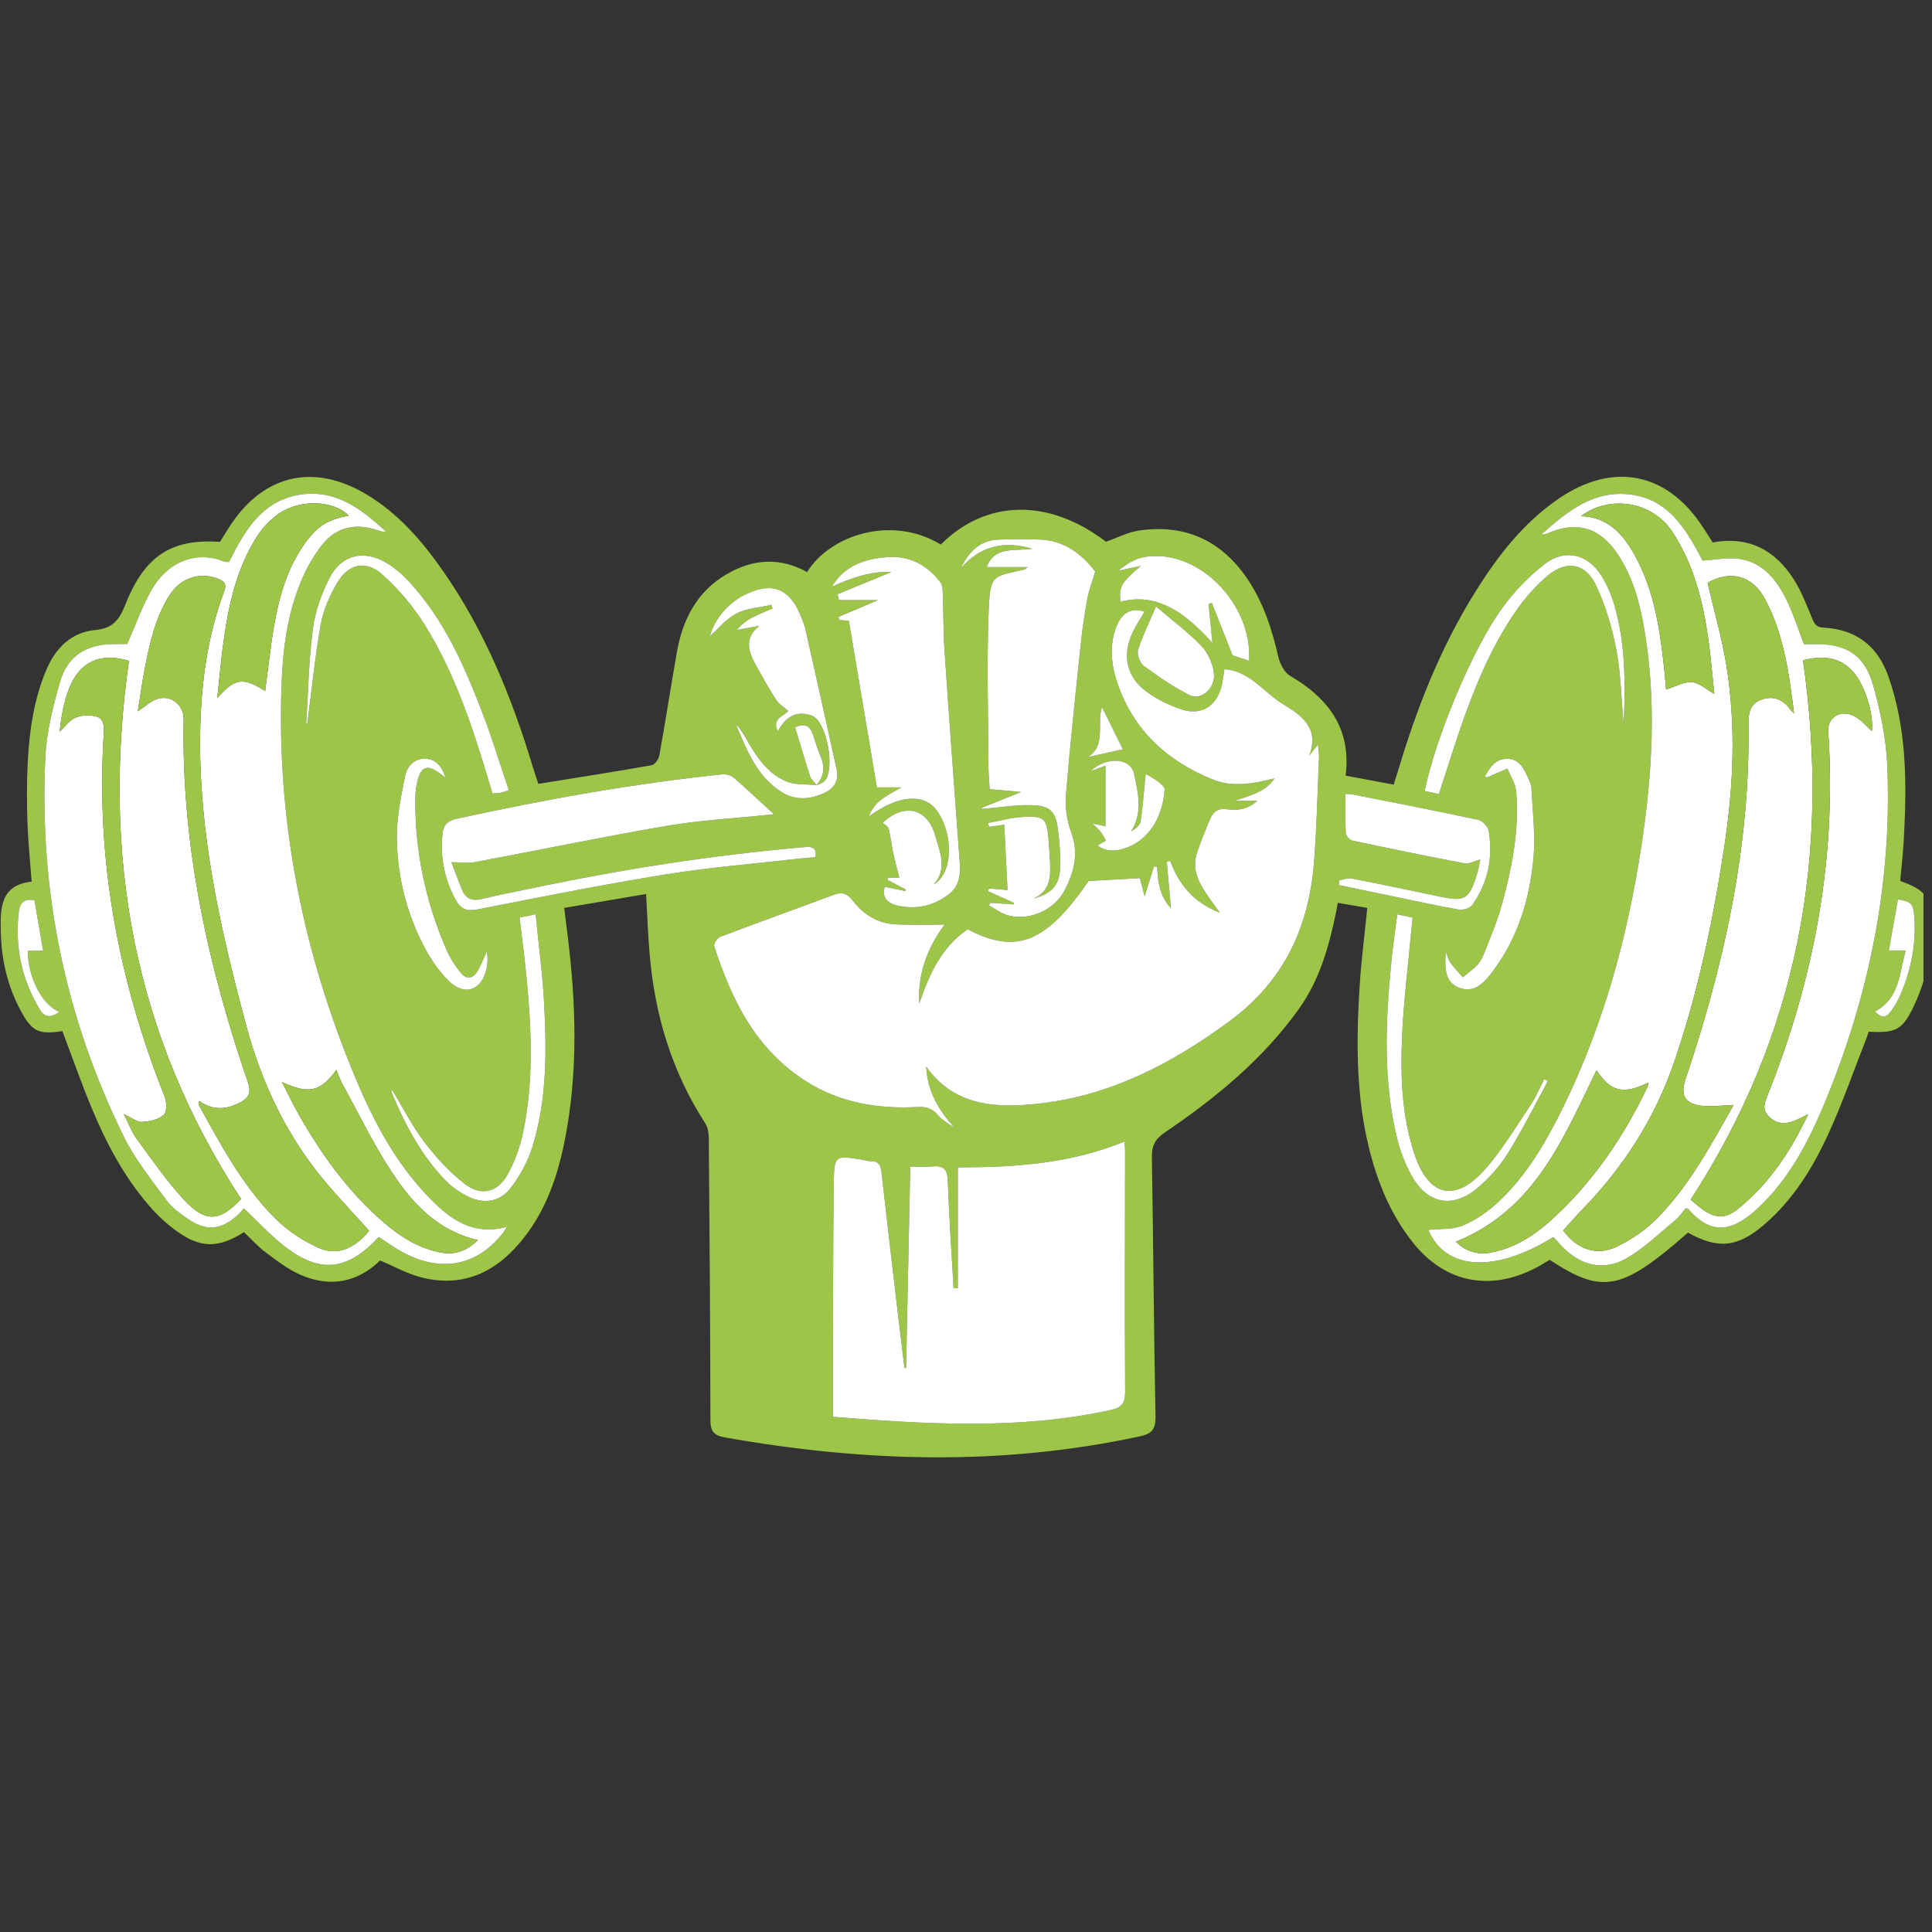 <svg xmlns="http://www.w3.org/2000/svg" xmlns:xlink="http://www.w3.org/1999/xlink" width="150" viewBox="0 0 112.5 112.5" height="150" preserveAspectRatio="xMidYMid meet"><rect x="0" y="0" width="112.5" height="112.5" fill="#333333" stroke="none"/><defs><clipPath id="cb93db8c75"><path d="M 0 27 L 112.004 27 L 112.004 85 L 0 85 Z M 0 27 " clip-rule="nonzero"></path></clipPath></defs><g clip-path="url(#cb93db8c75)"><path fill="#9dc547" d="M 77.801 53.109 C 77.387 55.098 76.859 57.031 75.645 58.734 C 73.539 61.684 70.789 63.934 67.82 65.949 C 67.262 66.328 67.062 66.719 67.074 67.371 C 67.156 72.414 67.188 77.453 67.285 82.492 C 67.297 83.23 67.074 83.488 66.359 83.641 C 58.316 85.375 50.273 85.133 42.223 83.703 C 41.531 83.582 41.367 83.32 41.367 82.66 C 41.359 77.195 41.32 71.73 41.273 66.262 C 41.27 65.973 41.215 65.637 41.062 65.402 C 39.105 62.383 38.117 59.051 37.824 55.5 C 37.73 54.383 37.691 53.258 37.621 52.059 C 36.02 52.332 34.465 52.594 32.855 52.867 C 32.895 53.18 32.922 53.434 32.953 53.684 C 33.492 57.695 33.703 61.707 33.012 65.719 C 32.621 67.988 31.98 70.184 30.535 72.039 C 29.035 73.973 27.105 75.012 24.59 74.398 C 23.758 74.195 22.984 73.754 22.133 73.398 C 20.816 74.676 19.219 74.988 17.484 74.227 C 16.762 73.906 16.109 73.406 15.473 72.926 C 15.008 72.582 14.617 72.137 14.207 71.75 C 12.715 72.688 11.695 72.695 10.297 71.695 C 9.707 71.273 9.164 70.762 8.691 70.215 C 7.203 68.504 6.164 66.52 5.305 64.441 C 4.707 62.992 4.188 61.508 3.633 60.043 C 2.238 60.25 1.859 60.074 1.188 58.816 C 0.43 57.398 0.078 55.859 0.047 54.266 C 0.016 52.922 0 51.527 1.844 51.34 C 1.754 50.141 1.637 49.016 1.598 47.887 C 1.559 46.734 1.555 45.578 1.613 44.426 C 1.707 42.562 1.969 40.723 2.707 38.984 C 3.242 37.723 4.172 36.812 5.535 36.688 C 6.629 36.586 6.965 36.043 7.324 35.145 C 8.449 32.336 10.023 31.355 12.809 31.555 C 13.012 31.23 13.219 30.887 13.438 30.555 C 15.383 27.629 18.277 26.969 21.312 28.773 C 23.18 29.883 24.57 31.488 25.793 33.242 C 28.219 36.723 29.801 40.594 31.016 44.629 C 31.121 44.977 31.242 45.324 31.348 45.645 C 33.609 45.281 35.781 44.941 37.949 44.559 C 38.133 44.527 38.355 44.199 38.395 43.98 C 38.758 41.969 39.066 39.945 39.422 37.934 C 39.762 36.051 40.59 34.445 42.305 33.441 C 43.832 32.547 45.414 32.43 46.996 33.312 C 48.324 31.168 51.906 29.965 54.781 31.707 C 57.441 29.059 61.086 29.012 64.402 31.547 C 65.059 31.316 65.66 30.996 66.293 30.898 C 68.961 30.5 71.078 31.438 72.602 33.66 C 73.547 35.043 74.059 36.602 74.43 38.223 C 74.527 38.637 74.781 39.156 75.125 39.355 C 77.355 40.66 78.695 42.426 78.355 45.164 C 79.328 45.344 80.227 45.516 81.152 45.688 C 81.238 45.422 81.312 45.199 81.379 44.977 C 82.477 41.285 83.867 37.719 85.926 34.434 C 87.223 32.359 88.707 30.445 90.758 29.039 C 93.938 26.863 97.094 27.5 99.176 30.723 C 99.367 31.012 99.551 31.305 99.727 31.586 C 101.859 31.199 103.391 32.055 104.465 33.758 C 104.914 34.465 105.215 35.27 105.539 36.051 C 105.672 36.371 105.801 36.527 106.18 36.547 C 108.059 36.645 109.32 37.59 109.949 39.359 C 111.047 42.449 111.035 45.645 110.859 48.855 C 110.816 49.672 110.723 50.488 110.648 51.297 C 112.172 51.844 112.465 52.246 112.473 53.895 C 112.48 55.492 112.16 57.027 111.488 58.484 C 110.801 59.961 110.438 60.168 108.816 60.074 C 108.758 60.242 108.699 60.418 108.633 60.59 C 107.926 62.387 107.293 64.215 106.492 65.969 C 105.578 67.969 104.434 69.848 102.73 71.309 C 101.172 72.645 100.051 72.75 98.289 71.777 C 94.43 75.164 93.316 75.383 90.238 73.359 C 90.039 73.477 89.836 73.602 89.633 73.719 C 87.004 75.18 84.34 74.816 82.406 72.516 C 81.547 71.492 80.859 70.246 80.383 68.992 C 78.961 65.258 78.922 61.344 79.172 57.422 C 79.266 55.922 79.461 54.43 79.617 52.867 C 79.059 52.773 78.512 52.676 77.895 52.57 C 77.848 52.832 77.828 52.973 77.801 53.109 Z M 47.785 44.055 C 47.613 43.645 47.484 43.215 47.344 42.793 C 47.168 42.258 46.844 42.082 46.301 42.359 C 46.59 43.312 46.867 44.266 47.176 45.211 C 47.238 45.398 47.422 45.547 47.547 45.715 C 46.961 45.652 46.316 45.723 45.793 45.504 C 44.625 45.016 43.988 43.957 43.383 42.906 C 43.23 42.641 43.07 42.383 42.848 42.168 C 43.484 43.664 44.059 45.215 45.539 46.137 C 46.344 46.637 47.219 46.547 48.055 46.145 C 48.617 45.875 48.852 45.402 48.719 44.805 C 48.121 42.07 47.504 39.34 46.891 36.609 C 46.844 36.402 46.758 36.207 46.684 36.008 C 46.012 34.223 44.914 33.809 43.234 34.707 C 42.297 35.211 41.582 36.129 41.34 37.043 C 41.785 36.648 42.258 36.051 42.879 35.727 C 43.484 35.414 44.238 35.375 44.926 35.219 C 44.945 35.289 44.965 35.363 44.984 35.434 C 44.609 35.598 44.219 35.742 43.855 35.93 C 43.508 36.113 43.188 36.344 42.902 36.68 C 43.34 36.602 43.777 36.523 44.211 36.445 C 43.34 37.137 43.566 37.902 43.984 38.672 C 44.371 39.375 44.758 40.074 45.191 40.746 C 45.355 41 45.645 41.172 45.898 41.398 C 45.68 41.688 44.922 41.816 45.289 42.582 C 45.719 41.793 46.262 41.469 46.934 41.582 C 47.074 41.605 47.215 41.641 47.34 41.703 C 48.168 42.129 48.648 44.84 48.004 45.492 C 47.883 45.613 47.684 45.656 47.52 45.734 C 47.984 45.234 48.047 44.68 47.785 44.055 Z M 73.219 46.629 C 72.668 47.113 72.078 47.223 71.477 47.125 C 70.949 47.043 70.652 47.254 70.469 47.68 C 70.195 48.328 69.93 48.984 69.703 49.652 C 69.418 50.484 69.707 51.227 70.164 51.918 C 70.406 52.293 70.68 52.648 71.031 53.148 C 69.496 52.547 68.648 51.504 68.141 50.129 C 68.074 50.141 68.008 50.152 67.941 50.168 C 68.02 51.07 68.102 51.969 68.184 52.887 C 67.559 52.223 67.406 51.379 67.387 50.488 C 67.324 50.477 67.262 50.465 67.199 50.449 C 67.031 50.98 66.863 51.512 66.652 52.191 C 66.531 51.738 66.441 51.383 66.375 51.133 C 65.43 51.188 64.473 51.242 63.387 51.301 C 60.93 54.879 59.188 55.613 56.344 54.109 C 54.82 55.16 54.102 56.742 53.531 58.434 C 53.418 56.66 54.043 55.129 55.004 53.84 C 54.074 53.84 53.125 53.871 52.18 53.828 C 51.121 53.785 50.281 53.254 49.652 52.438 C 49.344 52.035 49.047 51.922 48.582 52.094 C 46.367 52.918 44.148 53.715 41.941 54.551 C 41.77 54.617 41.547 54.957 41.59 55.094 C 42.605 58.246 44.035 61.141 46.969 62.984 C 48.938 64.219 51.145 64.586 53.438 64.461 C 53.945 64.434 54.281 64.551 54.605 64.918 C 54.867 65.211 55.199 65.438 55.566 65.648 C 54.656 64.648 54.004 63.547 53.93 62.105 C 55.477 64.289 57.711 64.508 59.996 64.312 C 64.398 63.938 68.152 62.02 71.664 59.41 C 74.797 57.074 76.211 53.965 76.512 50.234 C 76.676 48.191 76.715 46.145 76.805 44.098 C 76.812 43.895 76.773 43.688 76.746 43.344 C 76.523 43.633 76.379 43.816 76.238 44.004 C 76.84 42.398 75.82 41.676 74.676 40.98 C 74.195 40.688 73.781 40.289 73.34 39.93 C 72.754 39.449 72.141 39.027 71.297 38.969 C 71.242 39.301 71.215 39.602 71.148 39.891 C 70.887 41.078 69.984 41.688 68.84 41.32 C 68.109 41.086 67.383 40.73 66.766 40.281 C 65.59 39.422 65.328 38.145 65.953 36.824 C 66.148 36.406 66.414 36.02 66.648 35.613 C 65.871 35.363 65.301 35.68 64.984 36.551 C 64.582 37.645 64.715 38.746 65.078 39.809 C 66.023 42.551 67.992 44.336 70.637 45.398 C 71.789 45.859 73.012 45.629 74.215 45.324 C 73.777 45.957 73.316 46.184 71.883 46.629 C 72.293 46.629 72.707 46.629 73.219 46.629 Z M 16.496 72.512 C 18.586 74.176 20.207 74.027 22.055 72.027 C 22.367 72.234 22.688 72.453 23.02 72.664 C 25.391 74.16 27.66 73.852 29.273 71.812 C 29.34 71.727 29.395 71.629 29.52 71.438 C 27.555 71.973 26.234 71.008 25.047 69.797 C 23.043 67.754 21.734 65.266 20.656 62.672 C 17.629 55.395 16.113 47.828 16.391 39.941 C 16.457 37.957 16.695 35.984 17.418 34.121 C 17.742 33.277 18.191 32.445 18.75 31.734 C 19.59 30.668 20.73 30.441 22.012 30.883 C 22.156 30.934 22.309 30.977 22.48 30.965 C 21.039 29.617 19.48 28.434 17.352 28.824 C 15.207 29.219 14.23 30.949 13.336 32.723 C 13.23 32.715 13.133 32.734 13.055 32.699 C 11.305 32.004 9.672 32.816 8.797 34.398 C 8.262 35.359 7.891 36.41 7.41 37.5 C 7.223 37.5 6.922 37.5 6.621 37.504 C 5.039 37.516 3.941 38.18 3.504 39.684 C 3.086 41.121 2.711 42.613 2.641 44.098 C 2.273 51.84 3.785 59.23 7.215 66.195 C 7.863 67.512 8.816 68.688 9.688 69.887 C 9.984 70.293 10.426 70.617 10.848 70.914 C 11.996 71.73 12.875 71.652 13.902 70.695 C 14.02 70.582 14.117 70.449 14.195 70.359 C 15.016 71.133 15.707 71.883 16.496 72.512 Z M 98.324 70.418 C 99.547 71.809 100.734 71.871 102.344 70.367 C 104.145 68.688 105.273 66.555 106.203 64.328 C 108.84 58.008 110.184 51.426 109.895 44.57 C 109.828 43.012 109.5 41.441 109.082 39.934 C 108.578 38.117 107.477 37.461 105.578 37.508 C 105.391 37.512 105.203 37.508 105.039 37.508 C 104.719 36.672 104.457 35.84 104.086 35.055 C 103.516 33.852 102.734 32.781 101.312 32.547 C 100.641 32.438 99.922 32.598 99.141 32.641 C 98.195 30.871 97.172 28.965 94.719 28.773 C 92.703 28.613 91.254 29.781 89.742 31.133 C 89.965 31.094 90.023 31.094 90.078 31.07 C 91.793 30.309 93.145 30.695 94.188 32.25 C 95.047 33.527 95.457 34.98 95.719 36.469 C 96.477 40.738 96.223 45.008 95.578 49.266 C 94.773 54.551 93.379 59.668 91.016 64.488 C 90.035 66.484 88.922 68.41 87.289 69.953 C 86.68 70.527 85.953 71.039 85.191 71.359 C 84.578 71.617 83.828 71.543 83.172 71.613 C 84.156 73.949 87.004 74.168 90.453 72.031 C 90.602 72.191 90.758 72.363 90.914 72.531 C 91.984 73.68 93.34 74.047 94.699 73.277 C 95.746 72.684 96.633 71.801 97.574 71.027 C 97.809 70.836 97.977 70.566 98.168 70.344 C 98.242 70.379 98.297 70.387 98.324 70.418 Z M 64.684 82.102 C 65.352 81.957 65.52 81.684 65.516 81.02 C 65.488 76.332 65.508 71.648 65.512 66.961 C 65.512 66.824 65.488 66.688 65.473 66.473 C 62.398 67.734 59.203 67.984 55.773 67.973 C 55.773 70.348 55.773 72.68 55.773 75.016 C 55.691 75.016 55.609 75.016 55.527 75.016 C 55.41 72.938 55.262 70.859 55.191 68.777 C 55.168 68.102 54.957 67.852 54.289 67.922 C 53.895 67.965 53.496 67.93 53.004 67.93 C 52.922 71.852 52.844 75.754 52.762 79.652 C 52.727 79.656 52.695 79.656 52.664 79.66 C 52.465 78.02 52.27 76.375 52.074 74.734 C 51.824 72.582 51.574 70.43 51.332 68.277 C 51.285 67.887 51.188 67.598 50.703 67.617 C 50.52 67.621 50.332 67.547 50.148 67.52 C 48.637 67.277 48.574 67.277 48.551 68.867 C 48.5 72.777 48.516 76.688 48.504 80.594 C 48.504 81.203 48.504 81.812 48.504 82.5 C 53.996 82.938 59.355 83.27 64.684 82.102 Z M 58.477 48.02 C 58.539 49.293 58.602 50.527 58.668 51.828 C 58.23 51.789 57.91 51.762 57.594 51.734 C 57.57 51.785 57.547 51.84 57.523 51.891 C 58.023 52.113 58.527 52.34 59.027 52.566 C 59.027 52.598 59.023 52.629 59.02 52.664 C 58.57 52.633 58.121 52.602 57.672 52.57 C 57.641 52.621 57.609 52.672 57.578 52.723 C 57.98 52.93 58.355 53.23 58.781 53.324 C 60.051 53.602 61.426 52.957 62.016 51.801 C 62.562 50.734 62.828 49.637 62.359 48.414 C 62.109 47.754 62.012 46.973 62.07 46.266 C 62.316 43.289 62.637 40.32 62.949 37.348 C 63.039 36.508 63.164 35.668 63.32 34.836 C 63.414 34.336 63.602 33.855 63.773 33.277 C 62.996 32.273 61.992 31.469 60.543 31.418 C 59.742 31.391 58.938 31.395 58.133 31.422 C 57.043 31.461 56.406 32.148 55.945 33.09 C 57.09 31.762 58.5 31.477 60.113 31.953 C 59.094 32.109 57.887 31.785 57.465 33.02 C 58.133 33.02 58.953 33.02 59.84 33.02 C 59.734 33.102 59.703 33.148 59.664 33.156 C 57.797 33.609 57.66 33.379 57.57 35.609 C 57.449 38.617 57.547 41.633 57.559 44.645 C 57.559 45.062 57.602 45.484 57.629 45.953 C 58.242 46.008 58.84 46.062 59.453 46.117 C 58.652 46.441 57.902 46.742 57.152 47.047 C 57.176 47.066 57.195 47.082 57.219 47.102 C 58.16 47.023 59.105 46.863 60.043 46.883 C 61.141 46.902 61.473 47.238 61.605 48.309 C 61.703 49.074 61.762 49.855 61.727 50.625 C 61.68 51.566 61.176 52.078 60.184 52.316 C 61.125 51.906 61.184 51.109 61.145 50.273 C 61.121 49.801 61.094 49.332 61.055 48.863 C 60.945 47.652 60.809 47.5 59.559 47.57 C 58.883 47.609 58.215 47.797 57.543 47.918 C 57.555 47.996 57.57 48.07 57.586 48.148 C 57.855 48.109 58.129 48.07 58.477 48.02 Z M 51.91 33.309 C 50.871 33.734 49.82 34.164 48.77 34.598 C 48.797 34.715 48.824 34.828 48.852 34.945 C 49.57 34.945 50.289 34.945 51.121 34.945 C 50.273 35.309 49.551 35.613 48.828 35.922 C 48.84 35.98 48.852 36.039 48.859 36.098 C 49.047 36.113 49.234 36.133 49.43 36.152 C 49.973 39.371 50.516 42.59 51.062 45.848 C 51.508 45.848 51.902 45.848 52.492 45.848 C 51.668 46.316 50.926 46.629 50.59 47.547 C 52.328 46.262 53.852 46.176 54.586 47.246 C 55.547 48.652 55.477 50.863 54.375 51.5 C 55.191 50.562 54.719 49.602 54.461 48.668 C 54.012 47.055 52.66 46.734 51.395 47.914 C 51.516 48.023 51.711 48.113 51.742 48.242 C 51.863 48.719 51.914 49.215 52.016 49.695 C 52.109 50.152 52.238 50.598 52.367 51.105 C 52.121 51.105 51.926 51.105 51.73 51.105 C 51.711 51.148 51.695 51.195 51.68 51.238 C 52.035 51.426 52.391 51.613 52.742 51.797 C 52.734 51.828 52.73 51.855 52.723 51.887 C 52.324 51.805 51.926 51.719 51.52 51.637 C 51.289 52.406 51.875 52.668 52.414 52.766 C 53.457 52.961 54.453 52.707 55.285 52.043 C 55.82 51.613 55.938 50.977 55.891 50.309 C 55.59 46.176 55.281 42.043 55 37.906 C 54.926 36.805 54.941 35.695 54.898 34.586 C 54.891 34.363 54.891 34.086 54.766 33.922 C 54.004 32.926 53 32.359 51.711 32.441 C 50.379 32.523 49.188 32.922 48.449 34.16 C 49.566 33.66 50.695 33.246 51.91 33.309 Z M 42.734 45.293 C 42.57 45.152 42.277 45.066 42.055 45.09 C 36.848 45.633 31.703 46.555 26.594 47.676 C 26.047 47.797 25.82 48.051 25.766 48.551 C 25.621 49.926 25.883 51.219 26.555 52.434 C 26.836 52.934 27.184 53.074 27.773 52.961 C 31.418 52.25 35.059 51.512 38.723 50.922 C 41.359 50.496 44.031 50.285 46.691 49.98 C 46.945 49.953 47.207 49.938 47.484 49.914 C 47.566 49.398 47.336 49.285 46.891 49.324 C 41.484 49.789 36.133 50.629 30.828 51.754 C 29.902 51.949 28.973 52.121 28.055 52.348 C 27.5 52.484 27.121 52.34 26.91 51.824 C 26.672 51.246 26.457 50.66 26.285 50.207 C 26.809 50.207 27.25 50.277 27.664 50.199 C 31.383 49.504 35.09 48.727 38.816 48.09 C 40.797 47.754 42.816 47.648 44.816 47.438 C 44.945 47.422 45.07 47.414 45.066 47.414 C 44.312 46.723 43.539 45.988 42.734 45.293 Z M 78.363 48.5 C 78.371 48.66 78.586 48.914 78.742 48.945 C 80.918 49.41 83.094 49.859 85.277 50.27 C 85.547 50.32 85.859 50.137 86.199 50.047 C 86.129 50.355 86.074 50.699 85.969 51.027 C 85.539 52.352 85.273 52.504 83.934 52.227 C 82.195 51.867 80.461 51.496 78.723 51.16 C 78.484 51.113 78.219 51.223 77.969 51.258 C 77.973 51.352 77.98 51.449 77.984 51.543 C 78.992 51.754 80.004 51.965 81.012 52.172 C 82.332 52.445 83.648 52.738 84.973 52.969 C 85.211 53.008 85.605 52.875 85.738 52.688 C 86.648 51.398 86.941 49.941 86.691 48.398 C 86.652 48.148 86.34 47.801 86.098 47.746 C 83.648 47.219 81.188 46.742 78.73 46.254 C 78.641 46.238 78.547 46.242 78.344 46.23 C 78.344 47.004 78.32 47.754 78.363 48.5 Z M 70.375 35.18 C 70.438 35.156 70.5 35.129 70.566 35.105 C 70.953 36.086 71.34 37.062 71.77 38.16 C 71.977 38.227 72.355 38.352 72.734 38.477 C 72.934 35.105 69.699 31.891 66.617 32.438 C 66.074 32.535 65.574 32.859 65.117 33.234 C 65.555 33.141 65.992 33.047 66.43 32.953 C 65.297 33.914 65.148 34.16 65.246 35.039 C 66.805 34.629 68.469 35.02 70.602 37.445 C 70.527 36.691 70.449 35.934 70.375 35.18 Z M 81.363 53.242 C 81.242 54.211 81.098 55.156 81.008 56.102 C 80.684 59.535 80.527 62.965 81.371 66.352 C 81.559 67.094 81.852 67.836 82.227 68.504 C 83.137 70.105 84.594 70.383 86.016 69.191 C 86.691 68.625 87.312 67.934 87.781 67.191 C 88.633 65.82 89.355 64.371 90.133 62.953 C 90.062 62.918 89.992 62.879 89.922 62.84 C 89.652 63.355 89.434 63.906 89.109 64.383 C 88.223 65.684 87.418 67.066 86.359 68.215 C 84.703 70.008 83.227 69.641 82.418 67.34 C 81.605 65.035 81.539 62.625 81.648 60.223 C 81.742 58.23 81.992 56.242 82.172 54.254 C 82.195 54 82.227 53.746 82.258 53.434 C 81.934 53.363 81.703 53.312 81.363 53.242 Z M 30.258 53.43 C 30.395 54.637 30.555 55.82 30.668 57.008 C 30.957 60.016 31.082 63.027 30.445 66.008 C 30.273 66.824 29.973 67.645 29.57 68.371 C 28.984 69.434 28.02 69.68 27.059 68.938 C 26.18 68.254 25.395 67.406 24.719 66.516 C 23.996 65.566 23.453 64.484 22.832 63.465 C 22.82 63.484 22.773 63.531 22.781 63.555 C 23.586 65.477 24.531 67.316 26.023 68.812 C 26.352 69.141 26.754 69.414 27.168 69.633 C 28.113 70.129 29.082 70.023 29.73 69.184 C 30.277 68.473 30.734 67.633 31 66.781 C 31.863 63.996 31.836 61.113 31.672 58.238 C 31.578 56.598 31.359 54.965 31.191 53.238 C 30.809 53.316 30.559 53.367 30.258 53.43 Z M 94.016 35.273 C 93.84 34.668 93.586 34.07 93.254 33.535 C 92.48 32.277 91.152 31.93 89.977 32.824 C 89.039 33.539 88.184 34.434 87.488 35.387 C 85.715 37.824 83.605 42.945 82.957 46.059 C 83.219 46.117 83.48 46.176 83.785 46.242 C 84.211 44.941 84.605 43.668 85.039 42.406 C 85.859 40.016 86.82 37.688 88.262 35.594 C 88.789 34.828 89.426 34.098 90.141 33.504 C 91.223 32.602 92.344 32.801 92.945 34.082 C 93.492 35.258 93.871 36.543 94.117 37.82 C 94.383 39.199 94.402 40.625 94.543 42.172 C 94.656 39.773 94.648 37.496 94.016 35.273 Z M 18.676 36.359 C 18.828 35.523 19.195 34.691 19.625 33.949 C 20.266 32.84 21.297 32.594 22.246 33.438 C 23.199 34.285 24.059 35.305 24.734 36.387 C 26.48 39.188 27.508 42.301 28.449 45.441 C 28.523 45.688 28.598 45.93 28.68 46.203 C 28.867 46.184 29.027 46.18 29.184 46.152 C 29.297 46.133 29.402 46.082 29.625 46.012 C 29.121 44.516 28.676 43.035 28.121 41.59 C 27.059 38.812 25.871 36.09 23.809 33.859 C 23.43 33.449 22.988 33.07 22.508 32.781 C 21.203 31.996 19.898 32.285 19.199 33.637 C 18.723 34.562 18.352 35.602 18.219 36.625 C 17.977 38.457 17.949 40.312 17.828 42.16 C 17.852 42.156 17.871 42.156 17.895 42.152 C 18.145 40.219 18.336 38.277 18.676 36.359 Z M 24.777 44.18 C 24.094 44.156 23.695 44.66 23.586 45.207 C 23.344 46.418 23.086 47.656 23.109 48.879 C 23.148 51.086 23.688 53.219 24.727 55.184 C 25.094 55.883 25.566 56.562 26.125 57.113 C 27.062 58.039 28.078 57.664 28.336 56.371 C 28.398 56.059 28.414 55.738 28.348 55.395 C 28.176 55.77 28.031 56.16 27.828 56.52 C 27.555 56.992 27.164 57.074 26.809 56.621 C 26.508 56.238 26.223 55.816 26.027 55.371 C 24.781 52.531 24.148 49.559 24.184 46.457 C 24.188 46.152 24.227 45.844 24.293 45.547 C 24.5 44.605 24.887 44.48 25.668 45.074 C 25.762 45.145 25.852 45.219 25.945 45.293 C 25.754 44.719 25.449 44.207 24.777 44.18 Z M 85.008 57.531 C 85.93 57.852 86.512 57.117 86.984 56.477 C 88.41 54.547 89.074 52.309 89.293 49.969 C 89.414 48.633 89.242 47.262 89.176 45.91 C 89.168 45.684 89.055 45.457 88.957 45.246 C 88.715 44.727 88.453 44.184 87.77 44.184 C 87.086 44.18 86.758 44.68 86.465 45.215 C 86.531 45.238 86.574 45.266 86.602 45.258 C 86.996 45.094 87.391 44.922 87.781 44.754 C 87.957 45.199 88.25 45.633 88.289 46.09 C 88.477 48.371 88.035 50.586 87.426 52.77 C 87.176 53.672 86.801 54.539 86.461 55.414 C 86.359 55.676 86.238 55.949 86.055 56.152 C 85.797 56.438 85.473 56.66 85.18 56.91 C 84.93 56.621 84.66 56.344 84.441 56.031 C 84.312 55.848 84.266 55.609 84.18 55.398 C 84.145 56.246 84.059 57.199 85.008 57.531 Z M 66.27 37.855 C 66.191 38.113 66.379 38.609 66.605 38.777 C 67.453 39.402 68.332 40 69.27 40.477 C 69.949 40.824 70.812 40.051 70.688 39.164 C 70.609 38.621 70.336 38.012 69.957 37.617 C 69.203 36.828 68.312 36.168 67.312 35.312 C 66.895 36.305 66.512 37.059 66.27 37.855 Z M 64.371 44.59 C 64.371 45.777 64.371 46.914 64.371 48.113 C 64.168 48.07 63.98 48.027 63.609 47.949 C 63.848 48.191 63.992 48.312 64.105 48.457 C 64.219 48.609 64.301 48.785 64.398 48.953 C 64.242 49.039 64.082 49.129 63.902 49.227 C 64.469 49.656 65.082 49.574 65.688 49.324 C 67.141 48.73 67.723 47.273 67.816 45.988 C 67.828 45.848 67.625 45.656 67.48 45.543 C 67.223 45.348 66.934 45.195 66.711 45.059 C 66.617 45.996 66.555 46.918 66.418 47.832 C 66.383 48.066 66.105 48.266 65.859 48.418 C 66.57 47.305 66.266 46.152 66.035 45.059 C 65.844 44.141 64.477 44.008 63.496 44.906 C 63.887 44.766 64.098 44.688 64.371 44.59 Z M 109.988 55.344 C 110.309 55.344 110.602 55.344 110.977 55.344 C 110.59 56.621 110.648 58.125 109.176 58.902 C 109.551 59.266 109.789 59.293 110.082 58.918 C 110.309 58.621 110.5 58.289 110.648 57.949 C 111.266 56.527 111.57 55.039 111.477 53.488 C 111.422 52.613 111.312 52.504 110.516 52.375 C 110.34 53.359 110.172 54.301 109.988 55.344 Z M 1.617 55.359 C 1.891 55.359 2.168 55.359 2.512 55.359 C 2.332 54.324 2.168 53.379 2.004 52.422 C 1.457 52.32 1.164 52.535 1.102 53.047 C 0.852 55.102 1.254 57.023 2.328 58.797 C 2.602 59.254 2.969 59.281 3.453 58.918 C 2.422 58.504 1.617 56.859 1.617 55.359 Z M 63.344 44.086 C 64.031 43.93 64.695 43.781 65.383 43.629 C 65.012 42.875 64.602 42.051 64.168 41.172 C 63.844 42.188 64.438 43.398 63.344 44.086 Z M 63.344 44.086 " fill-opacity="1" fill-rule="nonzero"></path></g><path fill="#ffffff" d="M 71.879 46.629 C 72.293 46.629 72.707 46.629 73.219 46.629 C 72.668 47.113 72.078 47.223 71.477 47.125 C 70.949 47.043 70.652 47.254 70.469 47.68 C 70.195 48.328 69.93 48.984 69.703 49.652 C 69.418 50.484 69.707 51.227 70.164 51.918 C 70.406 52.293 70.68 52.648 71.031 53.148 C 69.496 52.547 68.648 51.504 68.141 50.129 C 68.074 50.141 68.008 50.152 67.941 50.168 C 68.02 51.07 68.102 51.969 68.184 52.887 C 67.559 52.223 67.406 51.379 67.387 50.488 C 67.324 50.477 67.262 50.465 67.199 50.449 C 67.031 50.98 66.863 51.512 66.652 52.191 C 66.531 51.738 66.441 51.383 66.375 51.133 C 65.43 51.188 64.473 51.242 63.387 51.301 C 60.93 54.879 59.188 55.613 56.344 54.109 C 54.82 55.16 54.102 56.742 53.531 58.434 C 53.418 56.66 54.043 55.129 55.004 53.84 C 54.074 53.84 53.125 53.871 52.18 53.828 C 51.121 53.785 50.281 53.254 49.652 52.438 C 49.344 52.035 49.047 51.922 48.582 52.094 C 46.367 52.918 44.148 53.715 41.941 54.551 C 41.773 54.617 41.547 54.957 41.59 55.094 C 42.605 58.246 44.035 61.141 46.969 62.984 C 48.938 64.219 51.145 64.586 53.438 64.461 C 53.945 64.434 54.281 64.551 54.605 64.918 C 54.867 65.211 55.199 65.438 55.566 65.648 C 54.656 64.648 54.004 63.547 53.93 62.105 C 55.477 64.289 57.711 64.508 59.996 64.312 C 64.398 63.938 68.152 62.02 71.664 59.41 C 74.797 57.074 76.211 53.965 76.512 50.234 C 76.676 48.191 76.715 46.145 76.805 44.098 C 76.812 43.895 76.773 43.688 76.746 43.344 C 76.523 43.633 76.379 43.816 76.238 44.004 C 76.84 42.398 75.82 41.676 74.676 40.98 C 74.195 40.688 73.781 40.289 73.34 39.93 C 72.754 39.449 72.141 39.027 71.297 38.969 C 71.242 39.301 71.215 39.602 71.148 39.891 C 70.887 41.078 69.984 41.688 68.84 41.32 C 68.109 41.086 67.383 40.73 66.766 40.281 C 65.59 39.422 65.328 38.145 65.953 36.824 C 66.148 36.406 66.414 36.02 66.648 35.613 C 65.871 35.363 65.301 35.68 64.984 36.551 C 64.582 37.645 64.715 38.746 65.078 39.809 C 66.023 42.551 67.992 44.336 70.637 45.398 C 71.789 45.859 73.012 45.629 74.215 45.324 C 73.773 45.957 73.316 46.184 71.879 46.629 Z M 71.879 46.629 " fill-opacity="1" fill-rule="nonzero"></path><path fill="#ffffff" d="M 13.902 70.695 C 12.875 71.652 11.996 71.73 10.848 70.914 C 10.426 70.617 9.984 70.293 9.688 69.883 C 8.816 68.688 7.863 67.512 7.215 66.195 C 3.785 59.23 2.273 51.84 2.641 44.098 C 2.711 42.613 3.086 41.121 3.504 39.684 C 3.941 38.18 5.039 37.516 6.621 37.504 C 6.922 37.5 7.223 37.5 7.41 37.5 C 7.891 36.41 8.262 35.359 8.797 34.398 C 9.672 32.816 11.305 32.004 13.055 32.699 C 13.133 32.734 13.234 32.715 13.336 32.723 C 14.23 30.949 15.207 29.219 17.352 28.824 C 19.48 28.434 21.039 29.617 22.48 30.965 C 22.309 30.977 22.156 30.934 22.012 30.883 C 20.73 30.441 19.59 30.668 18.75 31.734 C 18.191 32.445 17.742 33.277 17.418 34.121 C 16.695 35.984 16.457 37.957 16.391 39.941 C 16.113 47.828 17.629 55.398 20.656 62.672 C 21.734 65.266 23.043 67.754 25.047 69.797 C 26.234 71.008 27.555 71.973 29.52 71.438 C 29.395 71.629 29.34 71.727 29.273 71.812 C 27.66 73.852 25.395 74.16 23.02 72.664 C 22.688 72.453 22.367 72.234 22.055 72.027 C 20.207 74.027 18.586 74.176 16.496 72.512 C 15.707 71.883 15.016 71.133 14.195 70.359 C 14.117 70.449 14.02 70.582 13.902 70.695 Z M 9.133 40.707 C 9.949 40.43 10.711 41.043 10.695 41.902 C 10.555 49.199 12.094 56.203 14.449 63.062 C 14.625 63.574 14.5 63.898 14.09 64.137 C 13.277 64.605 12.445 64.707 11.602 64.113 C 11.586 64.195 11.543 64.273 11.562 64.312 C 12.852 66.648 14.105 69.02 16.008 70.926 C 16.723 71.641 17.621 72.246 18.547 72.66 C 19.633 73.148 20.648 72.707 21.496 71.668 C 20.73 70.82 19.945 69.98 19.191 69.113 C 16.801 66.375 15.27 63.188 14.336 59.711 C 12.836 54.129 11.562 48.508 11.656 42.676 C 11.703 39.855 12.059 37.09 13.055 34.434 C 13.195 34.059 13.113 33.887 12.762 33.73 C 11.734 33.277 10.555 33.609 9.902 34.613 C 9.051 35.926 8.723 37.426 8.43 38.93 C 8.27 39.762 8.156 40.602 8.023 41.426 C 8.406 41.172 8.734 40.844 9.133 40.707 Z M 7.965 66.32 C 8.855 67.531 9.711 68.785 10.734 69.883 C 11.984 71.223 12.82 71.125 14.039 69.816 C 7.746 60.191 5.91 49.699 7.508 38.48 C 5.879 37.984 4.66 38.5 4.035 40.066 C 3.719 40.863 3.562 41.723 3.48 42.602 C 3.781 42.32 4.039 41.941 4.398 41.789 C 4.746 41.637 5.223 41.617 5.598 41.719 C 6.047 41.836 6.07 42.273 6.043 42.711 C 5.57 50.031 6.887 57.055 9.586 63.852 C 9.715 64.168 9.723 64.75 9.531 64.922 C 9.23 65.195 8.711 65.312 8.277 65.332 C 7.973 65.344 7.656 65.078 7.207 64.875 C 7.492 65.426 7.668 65.918 7.965 66.32 Z M 22.809 68.246 C 21.738 66.617 20.887 64.848 19.949 63.137 C 19.809 62.879 19.711 62.594 19.586 62.301 C 18.652 63.574 17.988 63.738 16.418 63.004 C 16.773 63.695 17.047 64.281 17.367 64.844 C 18.688 67.176 20.234 69.336 22.27 71.117 C 23.258 71.98 24.34 72.676 25.668 72.934 C 26.516 73.098 27.188 72.824 27.832 72.211 C 25.484 71.676 24.008 70.07 22.809 68.246 Z M 15.441 40.234 C 15.613 38.953 15.742 37.68 15.965 36.418 C 16.258 34.742 16.715 33.109 17.719 31.691 C 18.473 30.625 19.043 30.27 20.305 30.023 C 19.438 29.145 17.516 29.043 16.258 29.895 C 15.766 30.227 15.316 30.695 14.992 31.195 C 13.723 33.164 13.27 35.402 12.973 37.68 C 12.852 38.605 12.773 39.539 12.652 40.652 C 13.66 39.477 14.164 39.426 15.441 40.234 Z M 15.441 40.234 " fill-opacity="1" fill-rule="nonzero"></path><path fill="#ffffff" d="M 97.574 71.027 C 96.633 71.801 95.746 72.684 94.699 73.277 C 93.34 74.047 91.984 73.68 90.914 72.531 C 90.758 72.363 90.602 72.195 90.453 72.031 C 87.004 74.168 84.156 73.949 83.172 71.613 C 83.828 71.543 84.578 71.617 85.191 71.359 C 85.953 71.039 86.68 70.527 87.289 69.953 C 88.922 68.41 90.035 66.484 91.016 64.488 C 93.379 59.668 94.773 54.551 95.578 49.266 C 96.223 45.008 96.477 40.742 95.719 36.469 C 95.457 34.98 95.047 33.531 94.188 32.25 C 93.145 30.695 91.789 30.312 90.078 31.07 C 90.023 31.094 89.965 31.094 89.742 31.133 C 91.254 29.781 92.703 28.617 94.719 28.773 C 97.172 28.965 98.195 30.871 99.141 32.641 C 99.922 32.598 100.641 32.438 101.312 32.547 C 102.734 32.781 103.516 33.852 104.086 35.055 C 104.457 35.84 104.719 36.672 105.039 37.508 C 105.203 37.508 105.391 37.512 105.578 37.508 C 107.477 37.461 108.578 38.117 109.082 39.934 C 109.5 41.441 109.828 43.016 109.895 44.57 C 110.184 51.426 108.84 58.008 106.203 64.332 C 105.273 66.555 104.145 68.688 102.344 70.367 C 100.734 71.871 99.547 71.809 98.324 70.418 C 98.297 70.387 98.242 70.379 98.168 70.344 C 97.977 70.566 97.809 70.836 97.574 71.027 Z M 100.535 38.793 C 101.094 42.285 100.941 45.793 100.41 49.277 C 99.758 53.559 98.883 57.797 97.465 61.906 C 96.348 65.145 94.535 67.957 92.152 70.414 C 91.762 70.816 91.395 71.242 91.02 71.652 C 91.84 72.746 92.957 73.16 94.141 72.594 C 94.996 72.188 95.828 71.617 96.492 70.945 C 98.414 68.992 99.672 66.578 100.949 64.344 C 100.297 64.359 99.613 64.477 98.965 64.371 C 98.055 64.223 97.855 63.699 98.148 62.84 C 100.406 56.129 101.918 49.285 101.812 42.164 C 101.801 41.469 101.934 40.934 102.633 40.715 C 103.293 40.512 103.84 40.738 104.238 41.305 C 104.273 41.355 104.324 41.398 104.469 41.547 C 104.168 39.16 103.867 36.906 102.766 34.863 C 102.035 33.504 100.75 33.188 99.434 33.934 C 99.816 35.594 100.277 37.176 100.535 38.793 Z M 99.156 70.434 C 99.926 70.969 100.5 70.969 101.223 70.379 C 103.016 68.922 104.262 67.059 105.289 64.883 C 104.895 65.066 104.621 65.23 104.324 65.324 C 103.812 65.484 103.344 65.391 102.965 64.977 C 102.613 64.594 102.742 64.227 102.914 63.805 C 105.641 56.996 106.957 49.953 106.457 42.605 C 106.398 41.754 107.207 41.27 108.012 41.719 C 108.391 41.93 108.684 42.289 109 42.57 C 109.113 41.531 108.559 39.789 107.844 39.047 C 107.023 38.191 106.023 38.195 104.988 38.441 C 106.605 49.688 104.754 60.152 98.449 69.852 C 98.613 69.988 98.867 70.234 99.156 70.434 Z M 92.965 62.324 C 91.031 66.273 89.383 70.457 84.77 72.305 C 85.305 72.824 85.965 73.09 86.793 72.941 C 88.328 72.66 89.531 71.805 90.625 70.77 C 92.883 68.637 94.59 66.109 95.918 63.316 C 95.957 63.242 95.965 63.152 95.992 63.039 C 94.512 63.75 93.793 63.578 92.965 62.324 Z M 97.391 30.984 C 96.242 29.219 93.777 28.777 92.055 30.055 C 93.57 30.098 94.438 31.023 95.102 32.176 C 96.238 34.137 96.609 36.32 96.859 38.527 C 96.926 39.086 96.969 39.648 97.016 40.152 C 97.52 39.996 98.031 39.688 98.52 39.727 C 98.969 39.762 99.387 40.164 99.824 40.406 C 99.5 37.195 99.277 33.883 97.391 30.984 Z M 97.391 30.984 " fill-opacity="1" fill-rule="nonzero"></path><path fill="#ffffff" d="M 48.504 82.5 C 53.996 82.938 59.355 83.27 64.684 82.102 C 65.352 81.957 65.52 81.684 65.516 81.02 C 65.488 76.332 65.508 71.648 65.512 66.961 C 65.512 66.824 65.488 66.688 65.473 66.473 C 62.398 67.734 59.203 67.984 55.773 67.973 C 55.773 70.348 55.773 72.68 55.773 75.016 C 55.691 75.016 55.609 75.016 55.527 75.016 C 55.41 72.938 55.262 70.859 55.191 68.777 C 55.168 68.102 54.957 67.852 54.289 67.922 C 53.895 67.965 53.496 67.93 53.004 67.93 C 52.922 71.852 52.844 75.754 52.762 79.652 C 52.727 79.656 52.695 79.656 52.664 79.66 C 52.465 78.02 52.27 76.375 52.074 74.734 C 51.824 72.582 51.574 70.43 51.332 68.277 C 51.285 67.887 51.188 67.598 50.703 67.617 C 50.52 67.621 50.332 67.547 50.148 67.52 C 48.637 67.277 48.574 67.277 48.551 68.867 C 48.5 72.777 48.516 76.688 48.504 80.594 C 48.504 81.203 48.504 81.812 48.504 82.5 Z M 48.504 82.5 " fill-opacity="1" fill-rule="nonzero"></path><path fill="#ffffff" d="M 57.586 48.148 C 57.855 48.109 58.129 48.07 58.477 48.02 C 58.539 49.293 58.602 50.527 58.668 51.828 C 58.23 51.789 57.91 51.762 57.594 51.734 C 57.57 51.785 57.547 51.84 57.523 51.891 C 58.023 52.113 58.527 52.34 59.027 52.566 C 59.027 52.598 59.023 52.629 59.02 52.664 C 58.57 52.633 58.121 52.602 57.672 52.57 C 57.641 52.621 57.609 52.672 57.578 52.723 C 57.98 52.93 58.355 53.23 58.781 53.324 C 60.051 53.602 61.426 52.957 62.016 51.801 C 62.562 50.734 62.828 49.637 62.359 48.414 C 62.109 47.754 62.012 46.973 62.07 46.266 C 62.316 43.289 62.637 40.32 62.949 37.348 C 63.039 36.508 63.164 35.668 63.32 34.836 C 63.414 34.336 63.602 33.855 63.773 33.277 C 62.996 32.273 61.992 31.469 60.543 31.418 C 59.742 31.391 58.938 31.395 58.133 31.422 C 57.043 31.461 56.406 32.148 55.945 33.09 C 57.09 31.762 58.5 31.477 60.113 31.953 C 59.094 32.109 57.887 31.785 57.465 33.02 C 58.133 33.02 58.953 33.02 59.84 33.02 C 59.734 33.102 59.703 33.148 59.664 33.156 C 57.797 33.609 57.66 33.379 57.57 35.609 C 57.449 38.617 57.547 41.633 57.559 44.645 C 57.559 45.062 57.602 45.484 57.629 45.953 C 58.242 46.008 58.84 46.062 59.453 46.117 C 58.652 46.441 57.902 46.742 57.152 47.047 C 57.176 47.066 57.195 47.082 57.219 47.102 C 58.16 47.023 59.105 46.863 60.043 46.883 C 61.141 46.902 61.473 47.238 61.605 48.309 C 61.703 49.074 61.762 49.855 61.727 50.625 C 61.68 51.566 61.176 52.078 60.184 52.316 C 61.125 51.906 61.184 51.109 61.145 50.273 C 61.121 49.801 61.094 49.332 61.055 48.863 C 60.945 47.652 60.809 47.5 59.559 47.57 C 58.883 47.609 58.215 47.797 57.543 47.918 C 57.555 47.992 57.57 48.07 57.586 48.148 Z M 57.586 48.148 " fill-opacity="1" fill-rule="nonzero"></path><path fill="#ffffff" d="M 48.445 34.16 C 49.566 33.66 50.695 33.246 51.91 33.309 C 50.871 33.734 49.82 34.164 48.77 34.598 C 48.797 34.715 48.824 34.828 48.852 34.945 C 49.57 34.945 50.289 34.945 51.121 34.945 C 50.273 35.309 49.551 35.613 48.828 35.922 C 48.84 35.98 48.852 36.039 48.859 36.098 C 49.047 36.113 49.234 36.133 49.43 36.152 C 49.973 39.371 50.516 42.59 51.062 45.848 C 51.508 45.848 51.902 45.848 52.492 45.848 C 51.668 46.316 50.926 46.629 50.59 47.547 C 52.328 46.262 53.852 46.176 54.586 47.246 C 55.547 48.652 55.477 50.863 54.375 51.5 C 55.191 50.562 54.719 49.602 54.461 48.668 C 54.012 47.055 52.66 46.734 51.395 47.914 C 51.516 48.023 51.711 48.113 51.742 48.242 C 51.863 48.719 51.914 49.215 52.016 49.695 C 52.113 50.152 52.238 50.598 52.367 51.105 C 52.121 51.105 51.926 51.105 51.73 51.105 C 51.715 51.148 51.695 51.195 51.68 51.238 C 52.035 51.426 52.391 51.613 52.742 51.797 C 52.738 51.828 52.73 51.855 52.723 51.887 C 52.324 51.805 51.926 51.719 51.52 51.637 C 51.289 52.406 51.875 52.668 52.414 52.766 C 53.457 52.961 54.453 52.707 55.285 52.043 C 55.824 51.613 55.938 50.977 55.891 50.309 C 55.59 46.176 55.281 42.043 55 37.906 C 54.926 36.805 54.941 35.695 54.898 34.586 C 54.891 34.363 54.891 34.086 54.77 33.922 C 54.008 32.926 53 32.359 51.715 32.441 C 50.379 32.523 49.184 32.922 48.445 34.16 Z M 48.445 34.16 " fill-opacity="1" fill-rule="nonzero"></path><path fill="#ffffff" d="M 45.066 47.414 C 44.312 46.723 43.539 45.988 42.734 45.293 C 42.57 45.152 42.277 45.066 42.055 45.09 C 36.848 45.633 31.703 46.555 26.594 47.676 C 26.047 47.797 25.82 48.051 25.766 48.551 C 25.621 49.926 25.883 51.219 26.555 52.434 C 26.836 52.934 27.184 53.074 27.773 52.961 C 31.418 52.25 35.059 51.512 38.723 50.922 C 41.359 50.496 44.031 50.285 46.691 49.98 C 46.945 49.953 47.207 49.938 47.484 49.914 C 47.566 49.398 47.336 49.285 46.891 49.324 C 41.484 49.789 36.133 50.629 30.828 51.754 C 29.902 51.949 28.973 52.121 28.055 52.348 C 27.5 52.484 27.121 52.34 26.91 51.824 C 26.672 51.246 26.457 50.66 26.285 50.207 C 26.809 50.207 27.25 50.277 27.664 50.199 C 31.383 49.504 35.09 48.727 38.816 48.09 C 40.797 47.754 42.816 47.648 44.816 47.438 C 44.945 47.422 45.07 47.414 45.066 47.414 Z M 45.066 47.414 " fill-opacity="1" fill-rule="nonzero"></path><path fill="#ffffff" d="M 78.344 46.23 C 78.344 47.004 78.32 47.754 78.363 48.5 C 78.371 48.66 78.586 48.914 78.742 48.945 C 80.918 49.41 83.094 49.859 85.277 50.27 C 85.547 50.32 85.859 50.137 86.199 50.047 C 86.129 50.355 86.074 50.699 85.969 51.027 C 85.539 52.352 85.273 52.504 83.934 52.227 C 82.195 51.867 80.461 51.496 78.723 51.16 C 78.484 51.113 78.219 51.223 77.969 51.258 C 77.973 51.352 77.98 51.449 77.984 51.543 C 78.992 51.754 80.004 51.965 81.012 52.172 C 82.332 52.445 83.648 52.738 84.973 52.969 C 85.211 53.008 85.605 52.875 85.738 52.688 C 86.648 51.398 86.941 49.941 86.691 48.398 C 86.652 48.148 86.34 47.801 86.098 47.746 C 83.648 47.219 81.188 46.742 78.73 46.254 C 78.645 46.238 78.547 46.242 78.344 46.23 Z M 78.344 46.23 " fill-opacity="1" fill-rule="nonzero"></path><path fill="#ffffff" d="M 47.547 45.715 C 46.961 45.652 46.316 45.723 45.793 45.504 C 44.625 45.016 43.988 43.957 43.383 42.906 C 43.23 42.641 43.07 42.383 42.848 42.168 C 43.484 43.664 44.059 45.215 45.539 46.137 C 46.344 46.637 47.219 46.547 48.055 46.145 C 48.617 45.875 48.852 45.402 48.719 44.805 C 48.121 42.07 47.504 39.34 46.891 36.609 C 46.844 36.402 46.758 36.207 46.684 36.008 C 46.012 34.223 44.914 33.809 43.234 34.707 C 42.297 35.211 41.582 36.129 41.34 37.043 C 41.785 36.648 42.258 36.051 42.879 35.727 C 43.484 35.414 44.238 35.375 44.926 35.219 C 44.945 35.289 44.965 35.363 44.984 35.434 C 44.609 35.598 44.219 35.742 43.855 35.93 C 43.508 36.113 43.188 36.344 42.902 36.68 C 43.34 36.602 43.777 36.523 44.211 36.445 C 43.34 37.137 43.566 37.902 43.984 38.672 C 44.371 39.375 44.758 40.074 45.191 40.746 C 45.355 41 45.645 41.172 45.898 41.398 C 45.68 41.688 44.922 41.816 45.289 42.582 C 45.719 41.793 46.262 41.469 46.934 41.582 C 47.074 41.605 47.215 41.641 47.34 41.703 C 48.168 42.129 48.648 44.84 48.004 45.492 C 47.883 45.613 47.684 45.656 47.52 45.734 Z M 47.547 45.715 " fill-opacity="1" fill-rule="nonzero"></path><path fill="#ffffff" d="M 70.602 37.445 C 70.527 36.691 70.449 35.938 70.375 35.18 C 70.438 35.156 70.5 35.129 70.566 35.105 C 70.953 36.086 71.34 37.062 71.77 38.16 C 71.977 38.227 72.355 38.352 72.734 38.477 C 72.934 35.105 69.699 31.891 66.617 32.438 C 66.074 32.535 65.574 32.859 65.117 33.234 C 65.555 33.141 65.992 33.047 66.43 32.953 C 65.297 33.914 65.148 34.16 65.246 35.039 C 66.805 34.629 68.469 35.02 70.602 37.445 Z M 70.602 37.445 " fill-opacity="1" fill-rule="nonzero"></path><path fill="#ffffff" d="M 82.258 53.434 C 81.934 53.363 81.703 53.312 81.363 53.242 C 81.242 54.215 81.098 55.156 81.008 56.102 C 80.68 59.535 80.527 62.965 81.371 66.352 C 81.555 67.094 81.852 67.836 82.227 68.504 C 83.137 70.105 84.594 70.383 86.016 69.191 C 86.691 68.625 87.312 67.934 87.781 67.191 C 88.633 65.82 89.355 64.371 90.133 62.953 C 90.062 62.918 89.992 62.879 89.922 62.84 C 89.652 63.355 89.434 63.906 89.105 64.383 C 88.223 65.684 87.414 67.066 86.359 68.215 C 84.703 70.008 83.223 69.641 82.414 67.34 C 81.605 65.035 81.539 62.625 81.648 60.223 C 81.742 58.23 81.992 56.242 82.172 54.254 C 82.195 54 82.227 53.746 82.258 53.434 Z M 82.258 53.434 " fill-opacity="1" fill-rule="nonzero"></path><path fill="#ffffff" d="M 31.191 53.238 C 30.809 53.316 30.559 53.367 30.258 53.43 C 30.395 54.637 30.555 55.82 30.668 57.008 C 30.957 60.016 31.082 63.027 30.445 66.008 C 30.273 66.824 29.973 67.645 29.57 68.371 C 28.984 69.434 28.02 69.68 27.059 68.938 C 26.18 68.254 25.395 67.406 24.719 66.516 C 23.996 65.566 23.453 64.484 22.832 63.465 C 22.82 63.484 22.773 63.531 22.781 63.555 C 23.586 65.477 24.531 67.316 26.023 68.812 C 26.352 69.141 26.754 69.414 27.168 69.633 C 28.113 70.129 29.082 70.023 29.73 69.184 C 30.277 68.473 30.734 67.633 31 66.781 C 31.863 63.996 31.836 61.113 31.672 58.238 C 31.578 56.598 31.359 54.965 31.191 53.238 Z M 31.191 53.238 " fill-opacity="1" fill-rule="nonzero"></path><path fill="#ffffff" d="M 94.543 42.172 C 94.656 39.773 94.648 37.496 94.016 35.273 C 93.84 34.668 93.586 34.07 93.254 33.535 C 92.48 32.277 91.152 31.93 89.977 32.824 C 89.039 33.539 88.184 34.434 87.488 35.387 C 85.715 37.824 83.605 42.945 82.957 46.059 C 83.219 46.117 83.48 46.176 83.785 46.242 C 84.211 44.941 84.605 43.668 85.039 42.406 C 85.859 40.016 86.82 37.688 88.262 35.594 C 88.789 34.828 89.426 34.098 90.141 33.504 C 91.223 32.602 92.344 32.801 92.941 34.082 C 93.492 35.258 93.871 36.543 94.117 37.82 C 94.383 39.199 94.402 40.625 94.543 42.172 Z M 94.543 42.172 " fill-opacity="1" fill-rule="nonzero"></path><path fill="#ffffff" d="M 17.891 42.152 C 18.145 40.219 18.336 38.277 18.676 36.359 C 18.828 35.523 19.195 34.691 19.625 33.949 C 20.266 32.84 21.297 32.594 22.246 33.438 C 23.199 34.285 24.059 35.305 24.734 36.387 C 26.48 39.188 27.508 42.301 28.449 45.441 C 28.523 45.688 28.598 45.93 28.68 46.203 C 28.867 46.184 29.027 46.18 29.184 46.152 C 29.297 46.133 29.402 46.082 29.625 46.012 C 29.121 44.516 28.676 43.035 28.121 41.59 C 27.059 38.812 25.871 36.09 23.809 33.859 C 23.43 33.449 22.988 33.07 22.508 32.781 C 21.203 31.996 19.898 32.285 19.199 33.637 C 18.723 34.562 18.352 35.602 18.219 36.625 C 17.977 38.457 17.949 40.312 17.828 42.16 C 17.852 42.156 17.871 42.156 17.891 42.152 Z M 17.891 42.152 " fill-opacity="1" fill-rule="nonzero"></path><path fill="#ffffff" d="M 25.945 45.293 C 25.754 44.719 25.453 44.207 24.777 44.18 C 24.094 44.156 23.695 44.66 23.586 45.207 C 23.344 46.418 23.086 47.656 23.109 48.879 C 23.148 51.086 23.691 53.219 24.727 55.184 C 25.098 55.883 25.566 56.562 26.125 57.113 C 27.062 58.039 28.078 57.664 28.336 56.371 C 28.398 56.059 28.414 55.738 28.348 55.395 C 28.176 55.77 28.031 56.16 27.828 56.52 C 27.555 56.992 27.164 57.074 26.809 56.621 C 26.508 56.238 26.223 55.816 26.027 55.371 C 24.781 52.531 24.148 49.559 24.184 46.457 C 24.188 46.152 24.227 45.844 24.293 45.547 C 24.5 44.605 24.887 44.48 25.668 45.074 C 25.762 45.145 25.852 45.219 25.945 45.293 Z M 25.945 45.293 " fill-opacity="1" fill-rule="nonzero"></path><path fill="#ffffff" d="M 84.18 55.398 C 84.145 56.246 84.059 57.199 85.008 57.531 C 85.93 57.852 86.512 57.117 86.984 56.477 C 88.41 54.547 89.074 52.309 89.293 49.969 C 89.414 48.633 89.242 47.262 89.176 45.91 C 89.168 45.684 89.055 45.457 88.957 45.246 C 88.715 44.727 88.453 44.184 87.77 44.184 C 87.086 44.18 86.758 44.68 86.465 45.215 C 86.531 45.238 86.574 45.266 86.602 45.258 C 86.996 45.094 87.391 44.922 87.781 44.754 C 87.957 45.199 88.25 45.633 88.289 46.09 C 88.477 48.371 88.035 50.586 87.426 52.77 C 87.176 53.672 86.801 54.539 86.461 55.414 C 86.359 55.676 86.238 55.949 86.055 56.152 C 85.797 56.438 85.473 56.66 85.18 56.91 C 84.93 56.621 84.66 56.344 84.441 56.031 C 84.312 55.848 84.266 55.609 84.18 55.398 Z M 84.18 55.398 " fill-opacity="1" fill-rule="nonzero"></path><path fill="#ffffff" d="M 67.312 35.312 C 66.895 36.305 66.512 37.059 66.27 37.855 C 66.191 38.113 66.379 38.609 66.605 38.777 C 67.453 39.402 68.332 40 69.266 40.477 C 69.949 40.824 70.812 40.051 70.684 39.164 C 70.609 38.621 70.336 38.012 69.957 37.617 C 69.203 36.828 68.312 36.168 67.312 35.312 Z M 67.312 35.312 " fill-opacity="1" fill-rule="nonzero"></path><path fill="#ffffff" d="M 63.496 44.906 C 63.887 44.766 64.098 44.688 64.371 44.59 C 64.371 45.777 64.371 46.91 64.371 48.113 C 64.168 48.07 63.98 48.027 63.609 47.949 C 63.848 48.188 63.992 48.309 64.105 48.457 C 64.219 48.609 64.305 48.785 64.398 48.949 C 64.242 49.039 64.082 49.129 63.902 49.227 C 64.469 49.656 65.082 49.57 65.691 49.324 C 67.141 48.73 67.723 47.273 67.816 45.988 C 67.828 45.848 67.625 45.656 67.48 45.543 C 67.223 45.348 66.934 45.195 66.711 45.059 C 66.617 45.996 66.555 46.918 66.418 47.832 C 66.383 48.066 66.105 48.266 65.859 48.418 C 66.57 47.305 66.266 46.152 66.035 45.059 C 65.844 44.141 64.477 44.008 63.496 44.906 Z M 63.496 44.906 " fill-opacity="1" fill-rule="nonzero"></path><path fill="#ffffff" d="M 110.516 52.375 C 110.34 53.359 110.172 54.301 109.988 55.344 C 110.309 55.344 110.602 55.344 110.977 55.344 C 110.59 56.621 110.648 58.125 109.176 58.902 C 109.551 59.266 109.789 59.293 110.082 58.918 C 110.309 58.621 110.5 58.289 110.648 57.949 C 111.266 56.527 111.57 55.039 111.477 53.488 C 111.422 52.613 111.312 52.504 110.516 52.375 Z M 110.516 52.375 " fill-opacity="1" fill-rule="nonzero"></path><path fill="#ffffff" d="M 3.453 58.918 C 2.422 58.504 1.617 56.859 1.617 55.359 C 1.891 55.359 2.168 55.359 2.512 55.359 C 2.332 54.324 2.168 53.379 2.004 52.422 C 1.457 52.32 1.164 52.535 1.102 53.047 C 0.852 55.102 1.254 57.023 2.328 58.797 C 2.602 59.254 2.969 59.281 3.453 58.918 Z M 3.453 58.918 " fill-opacity="1" fill-rule="nonzero"></path><path fill="#ffffff" d="M 47.52 45.734 C 47.984 45.234 48.047 44.68 47.785 44.055 C 47.613 43.645 47.484 43.215 47.344 42.793 C 47.168 42.258 46.844 42.082 46.301 42.359 C 46.59 43.312 46.867 44.266 47.176 45.211 C 47.238 45.398 47.422 45.547 47.547 45.715 C 47.547 45.715 47.52 45.734 47.52 45.734 Z M 47.52 45.734 " fill-opacity="1" fill-rule="nonzero"></path><path fill="#ffffff" d="M 64.168 41.172 C 63.844 42.188 64.438 43.398 63.344 44.086 C 64.031 43.93 64.695 43.781 65.383 43.629 C 65.012 42.875 64.602 42.051 64.168 41.172 Z M 64.168 41.172 " fill-opacity="1" fill-rule="nonzero"></path><path fill="#9dc547" d="M 8.023 41.426 C 8.406 41.172 8.734 40.844 9.133 40.707 C 9.949 40.43 10.711 41.043 10.695 41.902 C 10.555 49.199 12.094 56.203 14.449 63.062 C 14.625 63.574 14.5 63.898 14.09 64.137 C 13.277 64.605 12.445 64.707 11.602 64.113 C 11.586 64.195 11.543 64.273 11.562 64.312 C 12.852 66.648 14.105 69.02 16.008 70.926 C 16.723 71.641 17.621 72.246 18.547 72.66 C 19.633 73.148 20.648 72.707 21.496 71.668 C 20.73 70.82 19.945 69.98 19.191 69.113 C 16.801 66.375 15.27 63.188 14.336 59.711 C 12.836 54.129 11.562 48.508 11.656 42.676 C 11.703 39.855 12.059 37.09 13.055 34.434 C 13.195 34.059 13.113 33.887 12.762 33.73 C 11.734 33.277 10.555 33.609 9.902 34.613 C 9.051 35.926 8.723 37.426 8.43 38.93 C 8.27 39.762 8.156 40.602 8.023 41.426 Z M 8.023 41.426 " fill-opacity="1" fill-rule="nonzero"></path><path fill="#9dc547" d="M 7.207 64.875 C 7.492 65.426 7.668 65.918 7.965 66.32 C 8.855 67.531 9.711 68.785 10.734 69.883 C 11.984 71.223 12.82 71.125 14.039 69.816 C 7.746 60.191 5.91 49.699 7.508 38.48 C 5.879 37.984 4.66 38.5 4.035 40.066 C 3.719 40.863 3.562 41.723 3.48 42.602 C 3.781 42.32 4.039 41.941 4.398 41.789 C 4.746 41.637 5.223 41.617 5.598 41.719 C 6.047 41.836 6.07 42.273 6.043 42.711 C 5.57 50.031 6.887 57.055 9.586 63.852 C 9.715 64.168 9.723 64.75 9.531 64.922 C 9.23 65.195 8.711 65.312 8.277 65.332 C 7.973 65.344 7.656 65.078 7.207 64.875 Z M 7.207 64.875 " fill-opacity="1" fill-rule="nonzero"></path><path fill="#9dc547" d="M 27.832 72.211 C 25.484 71.676 24.008 70.07 22.809 68.246 C 21.738 66.617 20.887 64.848 19.949 63.137 C 19.809 62.879 19.711 62.594 19.586 62.301 C 18.652 63.574 17.988 63.738 16.418 63.004 C 16.773 63.695 17.047 64.281 17.367 64.844 C 18.688 67.176 20.234 69.336 22.27 71.117 C 23.258 71.98 24.34 72.676 25.668 72.934 C 26.516 73.098 27.188 72.824 27.832 72.211 Z M 27.832 72.211 " fill-opacity="1" fill-rule="nonzero"></path><path fill="#9dc547" d="M 12.656 40.652 C 13.66 39.477 14.164 39.426 15.438 40.234 C 15.613 38.953 15.742 37.68 15.965 36.418 C 16.258 34.742 16.715 33.109 17.719 31.691 C 18.473 30.625 19.043 30.27 20.305 30.023 C 19.438 29.145 17.516 29.043 16.258 29.895 C 15.766 30.227 15.316 30.695 14.992 31.195 C 13.723 33.164 13.27 35.402 12.973 37.68 C 12.852 38.605 12.773 39.539 12.656 40.652 Z M 12.656 40.652 " fill-opacity="1" fill-rule="nonzero"></path><path fill="#9dc547" d="M 99.434 33.934 C 99.816 35.594 100.277 37.176 100.535 38.793 C 101.094 42.285 100.941 45.793 100.41 49.277 C 99.758 53.559 98.883 57.797 97.465 61.906 C 96.348 65.145 94.535 67.957 92.152 70.414 C 91.762 70.816 91.395 71.242 91.02 71.652 C 91.84 72.746 92.957 73.16 94.141 72.594 C 94.996 72.188 95.828 71.617 96.492 70.945 C 98.414 68.992 99.672 66.578 100.949 64.344 C 100.297 64.359 99.613 64.477 98.965 64.371 C 98.055 64.223 97.855 63.699 98.148 62.84 C 100.406 56.129 101.918 49.285 101.812 42.164 C 101.801 41.469 101.934 40.934 102.633 40.715 C 103.293 40.512 103.84 40.738 104.238 41.305 C 104.273 41.355 104.324 41.398 104.469 41.547 C 104.168 39.16 103.867 36.906 102.766 34.863 C 102.039 33.504 100.75 33.188 99.434 33.934 Z M 99.434 33.934 " fill-opacity="1" fill-rule="nonzero"></path><path fill="#9dc547" d="M 98.449 69.852 C 98.613 69.988 98.867 70.234 99.156 70.434 C 99.926 70.969 100.5 70.969 101.223 70.379 C 103.016 68.922 104.262 67.059 105.289 64.883 C 104.895 65.066 104.621 65.23 104.324 65.324 C 103.812 65.484 103.344 65.391 102.965 64.977 C 102.613 64.594 102.742 64.227 102.914 63.805 C 105.641 56.996 106.957 49.953 106.457 42.605 C 106.398 41.754 107.207 41.27 108.012 41.719 C 108.391 41.93 108.684 42.289 109 42.57 C 109.113 41.531 108.559 39.789 107.844 39.047 C 107.023 38.191 106.023 38.195 104.988 38.441 C 106.602 49.688 104.754 60.152 98.449 69.852 Z M 98.449 69.852 " fill-opacity="1" fill-rule="nonzero"></path><path fill="#9dc547" d="M 95.992 63.039 C 94.512 63.75 93.793 63.578 92.965 62.324 C 91.031 66.273 89.383 70.457 84.77 72.305 C 85.305 72.824 85.965 73.09 86.793 72.941 C 88.328 72.66 89.531 71.805 90.625 70.77 C 92.883 68.637 94.59 66.109 95.918 63.316 C 95.957 63.242 95.965 63.152 95.992 63.039 Z M 95.992 63.039 " fill-opacity="1" fill-rule="nonzero"></path><path fill="#9dc547" d="M 99.824 40.406 C 99.5 37.195 99.277 33.883 97.391 30.984 C 96.242 29.219 93.777 28.777 92.055 30.055 C 93.57 30.098 94.438 31.023 95.102 32.176 C 96.238 34.137 96.609 36.32 96.859 38.527 C 96.926 39.086 96.969 39.648 97.016 40.152 C 97.52 39.992 98.031 39.688 98.52 39.727 C 98.969 39.762 99.387 40.164 99.824 40.406 Z M 99.824 40.406 " fill-opacity="1" fill-rule="nonzero"></path></svg>
